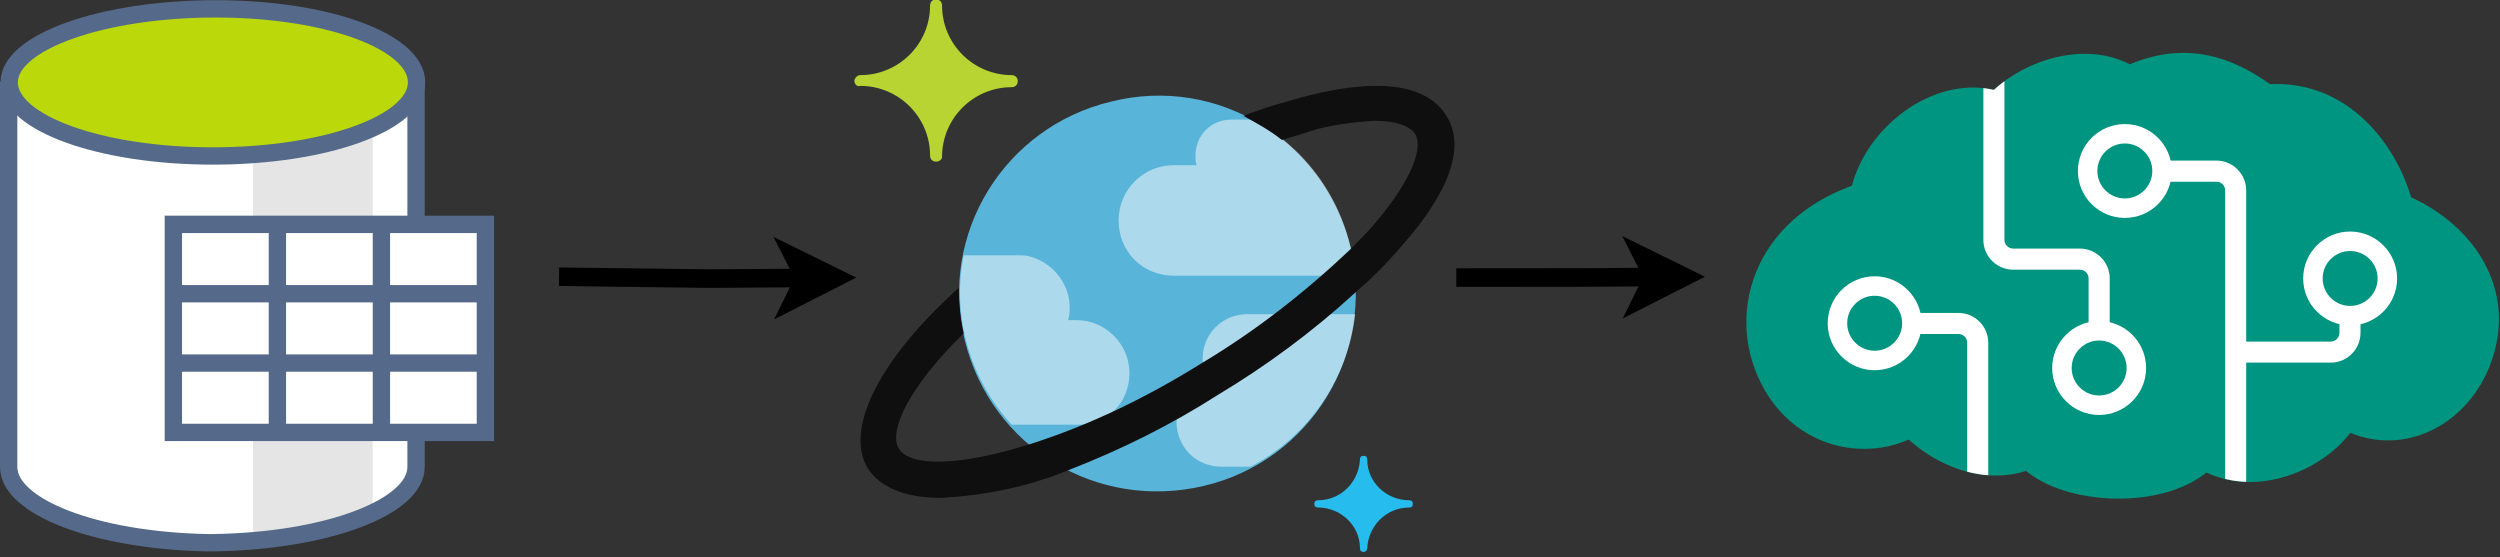 <?xml version="1.0" encoding="UTF-8"?> <svg xmlns="http://www.w3.org/2000/svg" xmlns:xlink="http://www.w3.org/1999/xlink" version="1.1" width="673px" height="150px" viewBox="-0.5 -0.5 673 150"><rect x="-0.5" y="-0.5" width="673" height="150" fill="#333333" stroke="none"/><defs></defs><g><g data-cell-id="0"><g data-cell-id="1"><g data-cell-id="07SIfzTZ4qOq2H7fOiBO-37"><g><path d="M 150 74 L 190.5 74.5 L 216.16 74.32" fill="none" stroke="rgb(0, 0, 0)" stroke-width="5" stroke-miterlimit="10"></path><path d="M 224.41 74.27 L 213.45 79.84 L 216.16 74.32 L 213.37 68.84 Z" fill="rgb(0, 0, 0)" stroke="rgb(0, 0, 0)" stroke-width="5" stroke-miterlimit="10"></path></g></g><g data-cell-id="07SIfzTZ4qOq2H7fOiBO-34"><g><g><svg xmlns:xlink="http://www.w3.org/1999/xlink" xmlns="http://www.w3.org/2000/svg" xml:space="preserve" style="font-family: initial;" viewBox="0 0 42.75 47.69" y="-0.5" x="-0.5" id="svg98323" version="1.1" width="133" height="148.47"> <g transform="translate(-0.75,-0.745)" id="g98321"> <title id="title98267">Page-1</title> <g transform="translate(1.5,-1.5)" id="group3842-1"> <title id="title98269">Database and Table</title> <g id="shape3843-2"> <title id="title98271">path4273</title> <path d="M31.79,9L21.44,9.09L0,9.27v33.37 c0,3.42,7.5,6.37,17.25,6.55h0.37c1.32,0,2.6-0.07,3.82-0.19c3.57-0.22,7.08-1.07,10.35-2.53c2.19-1.1,3.46-2.44,3.46-3.83V8.97 L31.79,9z" style="fill:#FFFFFF;" id="path98273"></path> </g> <g transform="translate(21.15,-0.21)" id="shape3844-4"> <title id="title98276">path4275</title> <path d="M10.35,9.21v37.45 C7.08,48.12,3.57,48.97,0,49.19V9.3L10.35,9.21z" style="fill:#E5E5E5;" id="path98278"></path> </g> <g id="shape3845-6"> <title id="title98281">path4277</title> <path d="M0,9.27v33.37c0,3.42,7.46,6.37,17.25,6.55h0.37 c9.97-0.13,17.63-3.1,17.63-6.55V8.97L0,9.27z" style="fill:none;" id="path98283"></path> <path d="M0,9.27v33.37c0,3.42,7.46,6.37,17.25,6.55h0.37c9.97-0.13,17.63-3.1,17.63-6.55V8.97" style="fill:none;stroke:#556A8A;stroke-width:1.5;stroke-miterlimit:3;" id="path98285"></path> </g> <g transform="translate(0.045,-33.465)" id="shape3846-9"> <title id="title98288">path4279</title> <path d="M35.25,42.82c0,3.52-7.89,6.37-17.63,6.37 C7.89,49.19,0,46.34,0,42.82c0-3.51,8.12-6.36,17.86-6.36C27.59,36.46,35.25,39.31,35.25,42.82L35.25,42.82z" style="fill:#BAD80A;" id="path98290"></path> <path d="M35.25,42.82c0,3.52-7.89,6.37-17.63,6.37C7.89,49.19,0,46.34,0,42.82c0-3.51,8.12-6.36,17.86-6.36 C27.59,36.46,35.25,39.31,35.25,42.82" style="fill:none;stroke:#556A8A;stroke-width:1.5;stroke-miterlimit:3;" id="path98292"></path> </g> <g transform="translate(14.25,-9.547)" id="shape3847-12"> <title id="title98295">rect4283</title> <rect height="18" width="27" style="fill:#FFFFFF;stroke:#556A8A;stroke-width:1.5;stroke-miterlimit:3;" y="31.19" id="rect98297"></rect> </g> <g transform="translate(14.25,-21.547)" id="shape3848-14"> <title id="title98300">line4285</title> <path d="M0,49.19h27.75" style="fill:none;stroke:#556A8A;stroke-width:1.5;stroke-miterlimit:3;" id="path98302"></path> </g> <g transform="translate(14.25,-15.547)" id="shape3849-17"> <title id="title98305">line4287</title> <path d="M0,49.19h27.75" style="fill:none;stroke:#556A8A;stroke-width:1.5;stroke-miterlimit:3;" id="path98307"></path> </g> <g transform="rotate(90,25.399,47.044)" id="shape3850-20"> <title id="title98310">line4289</title> <path d="M0,49.19h18" style="fill:none;stroke:#556A8A;stroke-width:1.5;stroke-miterlimit:3;" id="path98312"></path> </g> <g transform="rotate(90,29.899,51.544)" id="shape3851-23"> <title id="title98315">line4291</title> <path d="M0,49.19h18" style="fill:none;stroke:#556A8A;stroke-width:1.5;stroke-miterlimit:3;" id="path98317"></path> </g> </g> </g> </svg></g></g></g><g data-cell-id="07SIfzTZ4qOq2H7fOiBO-38"><g><path d="M 391.54 74.23 L 425 74.2 L 444.62 74.08" fill="none" stroke="rgb(0, 0, 0)" stroke-width="5" stroke-miterlimit="10"></path><path d="M 452.87 74.03 L 441.9 79.6 L 444.62 74.08 L 441.84 68.6 Z" fill="rgb(0, 0, 0)" stroke="rgb(0, 0, 0)" stroke-width="5" stroke-miterlimit="10"></path></g></g><g data-cell-id="07SIfzTZ4qOq2H7fOiBO-35"><g><g><svg xmlns:xlink="http://www.w3.org/1999/xlink" xmlns="http://www.w3.org/2000/svg" xml:space="preserve" style="font-family: initial;" viewBox="0 0 56.2 51.74" y="-1.27" x="229.5" id="svg97246" version="1.1" width="161.54" height="150"> <g transform="translate(-0.787,-0.754)" id="g97244"> <title id="title97204">Page-1</title> <g transform="translate(0,-0.75)" id="group3641-1"> <title id="title97206">Cosmo DB.628</title> <g transform="translate(8.661,-3.824)" id="shape3642-2"> <title id="title97208">Sheet.3642</title> <path d="M38.58,28.49c2.36,10.02-3.71,20.03-13.72,22.39 S4.95,47.28,2.47,37.27C0,27.26,6.19,17.25,16.2,14.88l0,0C26.09,12.41,36.11,18.48,38.58,28.49L38.58,28.49z" style="fill:#59B4D9;" id="path97210"></path> </g> <g transform="translate(9.898,-11.81)" id="shape3643-4"> <title id="title97213">Sheet.3643</title> <path d="M16.65,48.29 c0-2.7-2.25-4.95-4.95-4.95l0,0h-0.79c0.68-2.59-1.01-5.28-3.6-5.96c-0.34-0.11-0.79-0.11-1.24-0.11H1.12 C0,43,1.69,48.85,5.62,53.13h6.19C14.51,53.24,16.65,51.1,16.65,48.29L16.65,48.29z" style="fill:#FFFFFF;fill-opacity:0.5;" id="path97215"></path> </g> <g transform="translate(25.533,-25.87)" id="shape3644-6"> <title id="title97218">Sheet.3644</title> <path d="M7.2,41.99 c0,0.34,0,0.56,0.11,0.9H5.17C2.36,42.89,0,45.14,0,48.07c0,2.92,2.25,5.17,5.17,5.17h16.99c-0.56-6.3-4.16-11.7-9.56-14.62 h-2.03C8.66,38.62,7.2,40.08,7.2,41.99z" style="fill:#FFFFFF;fill-opacity:0.5;" id="path97220"></path> </g> <g transform="translate(30.482,-7.986)" id="shape3645-8"> <title id="title97223">Sheet.3645</title> <path d="M17.21,38.96H7.09 c-2.25,0-4.17,1.79-4.17,4.16c0,0.67,0.23,1.35,0.45,2.02c-2.25,0.68-3.37,3.04-2.7,5.18c0.57,1.8,2.14,2.92,4.05,2.92h2.7 C12.82,50.43,16.53,45.03,17.21,38.96z" style="fill:#FFFFFF;fill-opacity:0.5;" id="path97225"></path> </g> <g transform="translate(0.787,-36.556)" id="shape3646-10"> <title id="title97228">Sheet.3646</title> <path d="M7.65,53.24c-0.34,0-0.56-0.22-0.56-0.56 c0-3.6-2.93-6.53-6.53-6.53C0.22,46.27,0,45.93,0,45.7c0-0.22,0.22-0.56,0.56-0.56c3.6,0,6.53-2.92,6.53-6.52 c0-0.34,0.22-0.56,0.56-0.56s0.56,0.22,0.56,0.56c0,3.6,2.93,6.52,6.52,6.52c0.34,0,0.57,0.23,0.57,0.56 c0,0.34-0.23,0.57-0.57,0.57c-3.59,0-6.52,2.92-6.52,6.52C8.21,53.02,7.99,53.24,7.65,53.24z" style="fill:#B8D432;" id="path97230"></path> </g> <g transform="translate(43.867)" id="shape3647-12"> <title id="title97233">Sheet.3647</title> <path d="M4.61,53.24c-0.22,0-0.34-0.11-0.34-0.34 c0-2.13-1.8-3.82-3.93-3.82C0.11,49.08,0,48.97,0,48.74c0-0.22,0.11-0.34,0.34-0.34l0,0c2.13,0,3.82-1.68,3.93-3.82 c0-0.23,0.12-0.34,0.34-0.34c0.23,0,0.34,0.11,0.34,0.34c0,2.14,1.8,3.82,3.94,3.82c0.22,0,0.33,0.12,0.33,0.34 c0,0.23-0.11,0.34-0.33,0.34l0,0c-2.14,0-3.83,1.69-3.94,3.82C4.95,53.02,4.84,53.24,4.61,53.24L4.61,53.24z" style="fill:#26BCEE;" id="path97235"></path> </g> <g transform="translate(0,-5.062)" id="shape3648-14"> <title id="title97238">Sheet.3648</title> <path d="M56.24,17.47c-1.8-2.92-6.19-3.6-12.94-1.91 c-2.02,0.56-4.16,1.12-6.07,1.91c1.24,0.68,2.47,1.35,3.6,2.25c1.12-0.34,2.25-0.67,3.26-1.01c1.8-0.45,3.6-0.68,5.4-0.79 c2.14,0,3.37,0.56,3.82,1.24c0.68,1.12,0,3.94-3.82,8.43c-0.67,0.79-1.46,1.58-2.25,2.37c-4.27,4.05-8.88,7.65-13.95,10.68 c-5.06,3.15-10.34,5.74-15.97,7.54c-6.75,2.14-11.36,2.14-12.37,0.45c-1.01-1.69,1.01-5.85,6.07-10.8 c-0.33-1.46-0.45-2.92-0.45-4.27C2.59,40.75,0,47.05,2.02,50.43c1.13,1.8,3.49,2.81,6.87,2.81c4.05-0.22,8.09-1.01,11.92-2.59 c4.95-1.91,9.67-4.27,14.06-7.08c4.5-2.7,8.77-5.85,12.71-9.45c1.57-1.35,3.04-2.81,4.39-4.39 C56.58,24.56,58.04,20.28,56.24,17.47z" style="fill:#0F0F0F;" id="path97240"></path> </g> </g> </g> </svg></g></g></g><g data-cell-id="07SIfzTZ4qOq2H7fOiBO-36"><g><g><svg xmlns="http://www.w3.org/2000/svg" height="120" width="202.82" xml:space="preserve" viewBox="0 0 120.087 71.13" y="13.73" x="469.5" id="svg72480" version="1.1" style="font-family: initial;"><defs id="defs21517"></defs> <filter id="filter_2"> <feGaussianBlur stdDeviation="2" id="feGaussianBlur72405"></feGaussianBlur> </filter> <path d="m 118.603,35.26 c -2.18,-5.17 -6.69,-9.54 -12.52,-12.21 -2.69,-9.04 -10.22,-18.08 -21.44,-18.08 -0.36,0 -0.72,0.01 -1.09,0.02 -4.68,-3.35 -9.23,-4.99 -13.86,-4.99 -2.79,0 -5.64,0.62 -8.5,1.83 -2.12,-1.1 -4.55,-1.68 -7.14,-1.68 -5.75,0 -11.2,2.65 -14.56,5.76 -1.06,-0.25 -2.16,-0.38 -3.3,-0.38 -8.57,0 -17.06,7.08 -19.36,15.67 -7.39,2.68 -12.78,7.55 -15.31,13.88 -2.46,6.15 -1.92,13.02 1.48,18.85 3.38,5.8 9.28,9.26 15.8,9.26 2.5,0 4.91,-0.51 7.11,-1.49 3.96,3.6 9.06,5.75 13.89,5.75 1.68,0 3.3,-0.25 4.82,-0.74 3.91,3.22 9.9,4.42 14.77,4.42 5.73,0 10.72,-1.51 14.02,-4.16 2.15,0.99 4.5,1.51 6.97,1.51 v 0 c 6.15,0 12.52,-3.29 15.99,-7.85 1.94,0.8 3.98,1.21 6.04,1.21 v 0 c 6.73,0 12.98,-4.39 15.92,-11.19 2.24,-5.18 2.34,-10.5 0.27,-15.39 z" style="fill:#009580" id="path72418"></path> <path d="M 38.603,67.4 V 46.26 c 0,-2.63 -2.13,-4.76 -4.76,-4.76 h -7.92 v 3.36 h 7.92 c 0.77,0 1.4,0.63 1.4,1.4 v 20.58 c 1.11,0.29 2.24,0.48 3.36,0.56 z" style="fill:#ffffff" id="path72426"></path> <path d="m 53.223,31.23 h -10.64 c -0.77,0 -1.4,-0.62 -1.4,-1.39 V 4.53 c -0.6,0.44 -1.17,0.91 -1.68,1.38 -0.55,-0.13 -1.11,-0.22 -1.68,-0.28 v 24.21 c 0,2.62 2.14,4.76 4.76,4.76 h 10.64 c 0.77,0 1.39,0.62 1.39,1.39 v 7.88 h 3.37 v -7.88 c 0,-2.62 -2.14,-4.76 -4.76,-4.76 z" style="fill:#ffffff" id="path72434"></path> <path d="m 98.003,44.67 v -3.02 h -3.36 v 3.02 c 0,0.77 -0.63,1.4 -1.4,1.4 h -13.48 V 21.95 c 0,-2.62 -2.13,-4.76 -4.75,-4.76 h -9.17 v 3.37 h 9.17 c 0.77,0 1.39,0.62 1.39,1.39 v 46.04 c 1.09,0.27 2.21,0.42 3.36,0.46 V 49.43 h 13.48 c 2.63,0 4.76,-2.13 4.76,-4.76 z" style="fill:#ffffff" id="path72442"></path> <path d="m 56.293,57.78 c -4.13,0 -7.49,-3.36 -7.49,-7.49 0,-4.13 3.36,-7.5 7.49,-7.5 4.14,0 7.5,3.37 7.5,7.5 0,4.13 -3.37,7.49 -7.5,7.49 z m 0,-11.88 c -2.41,0 -4.38,1.97 -4.38,4.39 0,2.42 1.97,4.38 4.38,4.38 2.42,0 4.39,-1.96 4.39,-4.38 0,-2.42 -1.97,-4.39 -4.39,-4.39 z" style="fill:#ffffff" id="path72450"></path> <path d="m 20.473,50.64 c -4.13,0 -7.49,-3.36 -7.49,-7.49 0,-4.14 3.36,-7.5 7.49,-7.5 4.13,0 7.5,3.37 7.5,7.5 0,4.13 -3.36,7.49 -7.5,7.49 z m 0,-11.88 c -2.42,0 -4.38,1.97 -4.38,4.39 0,2.41 1.97,4.38 4.38,4.38 2.42,0 4.39,-1.97 4.39,-4.38 0,-2.42 -1.97,-4.39 -4.39,-4.39 z" style="fill:#ffffff" id="path72458"></path> <path d="m 96.343,43.49 c -4.13,0 -7.49,-3.36 -7.49,-7.49 0,-4.13 3.36,-7.49 7.49,-7.49 4.13,0 7.5,3.36 7.5,7.49 0,4.13 -3.37,7.49 -7.5,7.49 z m 0,-11.87 c -2.42,0 -4.38,1.96 -4.38,4.38 0,2.41 1.97,4.38 4.38,4.38 2.42,0 4.39,-1.96 4.39,-4.38 0,-2.42 -1.97,-4.38 -4.39,-4.38 z" style="fill:#ffffff" id="path72466"></path> <path d="m 60.393,26.34 c -4.13,0 -7.49,-3.36 -7.49,-7.49 0,-4.13 3.36,-7.49 7.49,-7.49 4.13,0 7.5,3.36 7.5,7.49 0,4.13 -3.36,7.49 -7.5,7.49 z m 0,-11.88 c -2.42,0 -4.38,1.97 -4.38,4.39 0,2.41 1.97,4.38 4.38,4.38 2.42,0 4.39,-1.97 4.39,-4.38 0,-2.42 -1.97,-4.39 -4.39,-4.39 z" style="fill:#ffffff" id="path72474"></path> </svg></g></g></g></g></g></g></svg> 